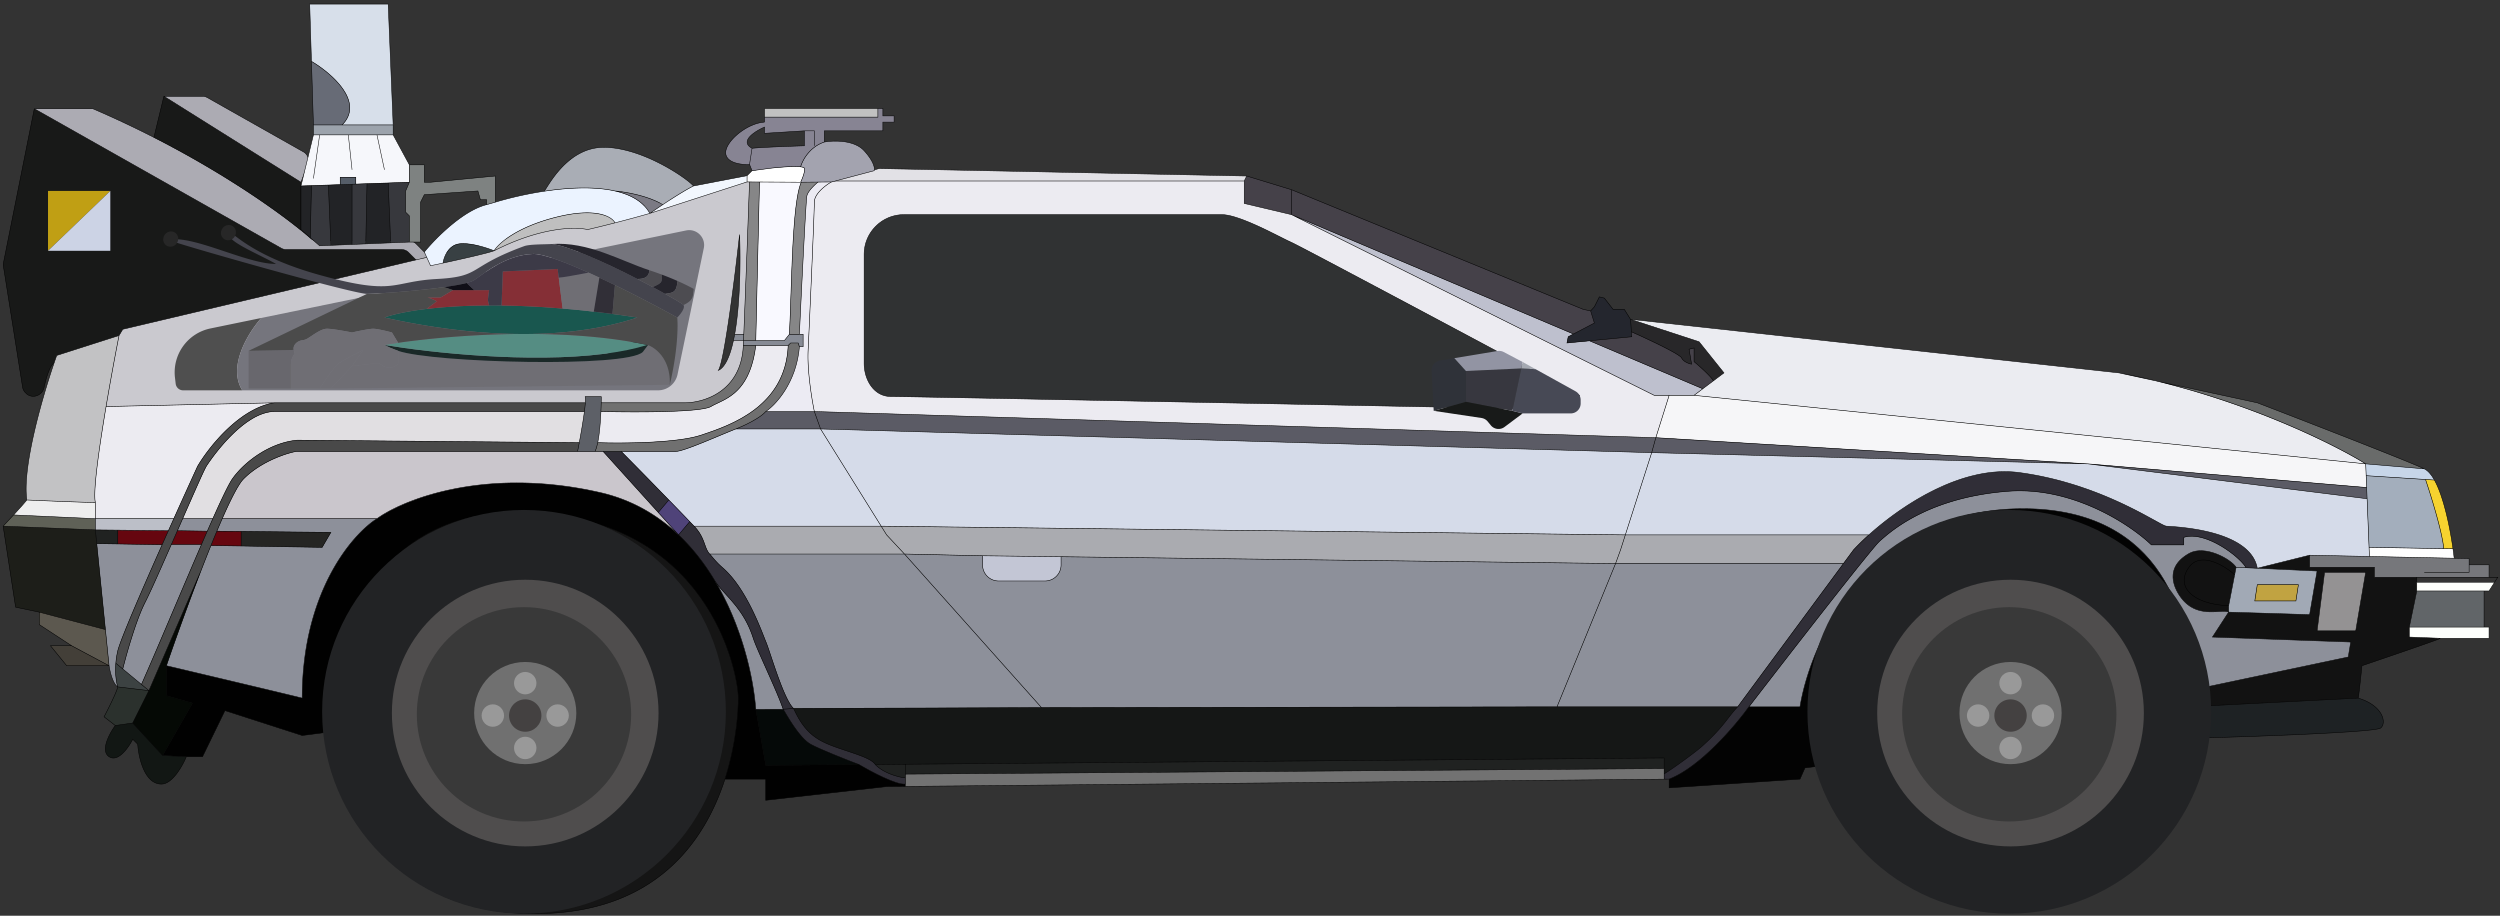 <?xml version="1.0" encoding="UTF-8"?> <svg xmlns="http://www.w3.org/2000/svg" width="617" height="226" fill="none"><rect width="100%" height="100%" fill="#333333" stroke="none"/><path d="M8.466 26.832.864 64.842a2.46 2.46 0 0 0-.018.867l4.727 29.835c.081.513.323.988.69 1.355l.183.183c1.448 1.448 3.972.601 4.412-1.398.616-2.79 1.485-5.52 2.528-6.116 1.084-.619 10.49-5.1 35.366-11.686 14.665-3.883 44.136-9.757 55.048-12.609l-2.97-2.97a2.46 2.46 0 0 0-1.74-.72H70.618a2.46 2.46 0 0 1-1.21-.318L8.466 26.832z" fill="#181918"></path><path d="m103.8 65.273 3.383-.615-4.508-4.507a2.459 2.459 0 0 0-1.739-.72H78.3c-.61 0-1.197-.229-1.656-.63a81.931 81.931 0 0 0-2.367-1.981c-6.682-5.399-19.349-14.262-36.288-22.91a252.319 252.319 0 0 0-15.07-7.078H8.466l60.942 34.433c.37.208.786.318 1.21.318H99.09c.653 0 1.279.26 1.74.72l2.97 2.97z" fill="#ACABB3"></path><path d="m40.449 23.757-2.46 10.153c16.94 8.648 29.606 17.511 36.288 22.91V44.976l-33.828-21.22z" fill="#181918"></path><path d="m40.449 23.757 33.828 21.22 1.707-4.481a2.46 2.46 0 0 0-1.09-3.018L51.16 24.075a2.46 2.46 0 0 0-1.21-.318H40.45z" fill="#ACABB3"></path><path d="M8.466 26.832.864 64.842a2.46 2.46 0 0 0-.018.867l4.727 29.835c.081.513.323.988.69 1.355l.183.183c1.448 1.448 3.972.601 4.412-1.398.616-2.79 1.485-5.52 2.528-6.116 1.084-.619 10.49-5.1 35.366-11.686 14.665-3.883 44.136-9.757 55.048-12.609M8.466 26.832H22.92m-14.454 0 60.942 34.433c.37.208.786.318 1.21.318H99.09c.653 0 1.279.26 1.74.72l2.97 2.97M8.466 26.832H22.92m80.88 38.441 3.383-.615-4.508-4.507a2.459 2.459 0 0 0-1.739-.72H78.3c-.61 0-1.197-.229-1.656-.63a81.931 81.931 0 0 0-2.367-1.981M22.919 26.832a252.319 252.319 0 0 1 15.07 7.078m0 0 2.46-10.153m-2.46 10.153c16.94 8.648 29.606 17.511 36.288 22.91M40.449 23.757l33.828 21.22m-33.828-21.22h9.502c.423 0 .84.11 1.21.318l23.734 13.403a2.46 2.46 0 0 1 1.089 3.018l-1.707 4.48m0 0V56.82" stroke="#000" stroke-width=".123"></path><path d="M27.224 47.129H11.848V61.89L27.224 47.13z" fill="#C09F14"></path><path d="M27.224 61.89V47.13L11.848 61.89h15.376z" fill="#CCD3E5"></path><path d="m407.639 111.711 1.017-3.691-207.677-6.458 1.538 4.305 205.122 5.844z" fill="#5B5B65"></path><path d="m407.639 111.711-205.122-5.844 14.957 23.988 183.66 2.152 6.505-20.296z" fill="#D5DBE9"></path><path d="m398.721 139.081 1.23-3.383 1.183-3.691-183.66-2.152 1.342 2.152 4.411 4.722 19.269.433 19.374.238 136.851 1.681z" fill="#AAABB0"></path><path d="m223.227 136.729-4.411-4.722-1.342-2.152h-46.17c2.791 2.913 2.383 5.242 3.843 6.874h48.08zM399.951 135.698l-1.23 3.383h56.241l2.497-3.383a59.417 59.417 0 0 1 3.782-3.691h-60.107l-1.183 3.691z" fill="#AAABB0"></path><path d="M178.222 140.003c6.151 5.228 9.946 16.408 10.869 18.561.923 2.152 4.305 14.091 6.766 16.278l61.198-.199-33.828-37.914h-48.08c.857.958 1.709 2.113 3.075 3.274zM398.721 139.081l-14.454 35.366h44.592l26.103-35.366h-56.241z" fill="#8D909A"></path><path d="m384.267 174.447 14.454-35.366L261.87 137.4v2.029a3.956 3.956 0 0 1-3.957 3.957h-11.46a3.956 3.956 0 0 1-3.957-3.957v-2.267l-19.269-.433 33.828 37.914 127.212-.196z" fill="#8D909A"></path><path d="M242.496 137.162v2.267a3.956 3.956 0 0 0 3.957 3.957h11.46a3.956 3.956 0 0 0 3.957-3.957V137.4l-19.374-.238z" fill="#C3C6D5"></path><path d="M410.715 189.68v-2.614l-187.286 1.549v3.361-.923l187.286-1.373z" fill="#202221"></path><path d="m307.692 43.439-.615 1.23v5.536l11.686 2.767v-6.15l-11.071-3.383z" fill="#454149"></path><path d="m318.763 52.972 89.491 44.592H418.095l2.153-1.614-27.952-11.838-5.569.536.308-1.538 1.294-.678-69.566-29.46z" fill="#BEC0CE"></path><path d="m393.493 75.73-.923 1.003.923 2.994-5.164 2.705-1.294.678-.308 1.538 5.569-.536 10.423-1.002-.088-1.23-.22-3.075-1.537-2.46h-2.768l-2.153-2.768-1.23-.308-1.23 2.46z" fill="#24262E"></path><path d="m402.631 81.88.088 1.23-10.423 1.002 27.952 11.838 2.614-1.96c-.615-1.139-3.434-3.627-4.767-4.73v-3.382l-1.23.308.615 3.69c-.615-.103-1.968-.554-2.46-1.538s-8.464-4.715-12.389-6.458z" fill="#454149"></path><path d="m425.476 92.029-6.151-7.689-16.914-5.535.22 3.075c3.925 1.743 11.897 5.474 12.389 6.458.492.984 1.845 1.435 2.46 1.538l-.615-3.69 1.23-.308v3.383c1.333 1.102 4.152 3.59 4.767 4.728l2.614-1.96z" fill="#282729"></path><path d="m390.725 76.345-71.962-29.523v6.15l69.566 29.46 5.164-2.705-.923-2.994-1.845-.388z" fill="#454149"></path><path d="M418.095 97.564h-6.15l-3.289 10.456 106.619 6.458 68.815 5.843-.118-2.921-.118-2.922-165.759-16.914z" fill="#F6F6F8"></path><path d="m515.275 114.478-106.619-6.458-1.017 3.691 107.636 2.767zM584.09 120.321l-68.815-5.843 68.926 8.611-.111-2.768z" fill="#5B5B65"></path><path d="M499.283 125.549c-37.642 0-52.383 32.599-55.048 48.898h-12.608c-3.383 4.715-12.056 14.884-19.682 17.836v2.153l32.29-2.153 1.23-2.767 4.921-.615c-4.818-16.3-2.214-50.681 41.824-59.046 30.753-3.076 44.284 27.062 44.899 33.521.206 2.16 1.066 7.514.749 14.146h1.892c-.042-1.12.026-2.235.127-3.075.164-1.245.286-2.585.355-3.998.828-17.091-6.182-44.9-40.949-44.9z" fill="#030303"></path><path d="M542.03 182.135c3.075 0 43.976-1.23 45.514-2.46 1.538-1.23.615-5.536-5.535-7.381l-42.132 2.153c-.101.84-.169 1.955-.127 3.075.084 2.297.626 4.613 2.28 4.613z" fill="#1E2224"></path><path fill-rule="evenodd" clip-rule="evenodd" d="M582.009 172.294c.246-1.476.717-5.946.922-7.996 6.356-2.153 19.129-6.519 19.375-6.766l-7.689-.307v-2.46l1.845-8.919v-3.382h-10.456v-2.461h-15.991v-2.981l-12.916 3.223-2.768-.128-2.46-.114c-1.333-2.05-7.741-5.597-11.639-3.383-7.026 3.998-2.787 10.062-1.278 11.687 3.998 4.305 9.431 1.947 11.072 2.767l-3.998 6.151 34.135 1.23-.615 3.69-39.316 8.304a49.024 49.024 0 0 1-.355 3.998l42.132-2.153zm-10.149-31.368-19.989-.923-.359 1.845-1.486 7.644v1.582l19.989.615 1.845-10.763zm11.994.307h-10.149l-1.845 14.454h9.534l2.46-14.454z" fill="#121212"></path><path d="M444.235 174.447c2.665-16.299 17.406-48.898 55.048-48.898 34.767 0 41.777 27.809 40.949 44.9l39.316-8.304.615-3.69-34.135-1.23 3.998-6.151c-1.641-.82-7.074 1.538-11.072-2.767-1.509-1.625-5.748-7.689 1.278-11.687 3.898-2.214 10.306 1.333 11.639 3.383l2.46.114c-1.435-2.614-9.964-9.217-15.377-7.494v1.845h-7.995c-5.126-4.921-19.375-14.454-35.366-13.224-19.99 1.538-29.216 10.148-31.676 12.301-1.968 1.722-22.347 27.985-32.29 40.902h12.608z" fill="#8D909A"></path><path d="m419.325 84.34 6.151 7.689-2.614 1.96-2.614 1.96-2.153 1.615 165.759 16.914c-7.497-4.662-27.353-14.559-51.804-20.485l-9.087-1.964-120.552-13.224 16.914 5.535z" fill="#EBECF1"></path><path d="M573.705 141.233h10.149l-2.46 14.454h-9.534l1.845-14.454z" fill="#949293"></path><path fill-rule="evenodd" clip-rule="evenodd" d="m551.871 140.003 19.989.923-1.845 10.763-19.989-.615v-1.582l1.486-7.644.359-1.845zm4.613 8.304.615-3.998h10.148l-.615 3.998h-10.148z" fill="#A1A9B5"></path><path d="m557.099 144.309-.615 3.998h10.148l.615-3.998h-10.148z" fill="#C1A341"></path><path d="M613.069 154.765v-8.919h-16.607l-1.845 8.919h18.452z" fill="#616568"></path><path d="M613.069 145.846h1.23l1.37-2.152h-19.207v2.152h16.607zM614.299 154.765H594.617v2.46l7.689.307h11.993v-2.767z" fill="#FDFFFC"></path><path d="M609.379 139.388v-1.537l-3.691-.078-20.912-.44-14.761-.311v2.981h15.991v2.461h28.293v-3.076h-4.92z" fill="#76777B"></path><path d="m584.776 137.333 20.912.44a78.816 78.816 0 0 0-.293-2.335l-2.279-.039-18.43-.316.09 2.25z" fill="#FEFEFE"></path><path d="M598.308 115.708c-4.183-1.968-29.216-11.686-41.209-16.299l-25.049-5.416c24.451 5.926 44.307 15.823 51.804 20.485l14.454 1.23z" fill="#696B6A"></path><path d="m598.308 115.708-14.454-1.23.118 2.922 14.649.936 2.19.14c-.752-1.348-1.587-2.336-2.503-2.768z" fill="#C7D6E9"></path><path d="M202.517 105.867h-20.912c-3.998 1.555-12.793 5.536-14.762 5.536h-13.531c3.148 3.187 7.502 7.619 11.755 11.994a1363.297 1363.297 0 0 1 6.237 6.458h46.17l-14.957-23.988z" fill="#D5DBE9"></path><path d="M492.21 129.855c-44.038 8.365-46.642 42.746-41.824 59.046 7.996 19.374 28.6 37.966 57.201 28.292 24.351-8.236 29.639-26.481 30.271-39.671.317-6.632-.543-11.986-.749-14.146-.615-6.459-14.146-36.597-44.899-33.521zM127.48 126.472c-37.888 0-46.335 36.083-45.822 54.125.922 14.967 12.3 44.9 50.435 44.9 29.761 0 41.899-17.982 46.82-33.214 2.96-9.164 3.307-17.332 3.307-19.989 0-6.158-7.381-45.822-54.74-45.822z" fill="#151515"></path><path d="M45.984 186.748h3.998l5.536-11.379 19.067 6.151 7.073-.923c-.513-18.042 7.934-54.125 45.822-54.125 47.359 0 54.74 39.664 54.74 45.822 0 2.657-.347 10.825-3.307 19.989h10.072v5.228l29.831-3.382 4.613-.045v-.571c-2.214.246-8.508-3.1-11.379-4.803l-23.065.191-2.46-13.839c-.595-8.006-3.456-20.683-10.148-31.811-2.438-4.053-5.384-7.901-8.913-11.244-5.143-4.869-11.525-8.664-19.38-10.456-28.047-6.396-48.385 1.641-55.048 6.459-6.15 3.895-18.451 18.205-18.451 44.284-3.937-.984-23.988-5.741-33.521-7.996v7.381l6.458 1.845-7.38 12.916 5.842.308z" fill="#010101"></path><path d="m186.525 175.062 2.46 13.839 23.065-.191c-3.075-1.167-9.779-3.807-11.993-5.037-2.768-1.538-5.843-7.116-6.766-8.632l-6.766.021z" fill="#050908"></path><path d="M93.036 128.01H54.842c-.432.983-.875 2.014-1.324 3.085l5.998.063 22.142.234-2.153 3.691-19.99-.332-7.454-.123a418.246 418.246 0 0 0-2.487 6.298c-3.249 8.411-6.433 17.32-8.51 23.372 9.533 2.255 29.584 7.012 33.52 7.996 0-26.079 12.302-40.389 18.452-44.284zM26.917 164.298c.205 1.435.923 4.49 2.153 5.228-.304-.913-.699-3.078-.48-5.843.076-.962.226-1.996.48-3.075.613-2.604 5.708-14.404 10.951-26.18l-10.95-.182-5.195-.086 2.141 21.22.9 8.918z" fill="#8D909A"></path><path d="m.777 129.855 3.076 19.989 5.843 1.23 16.321 4.306-2.141-21.22-.341-3.383-22.758-.922z" fill="#1D1E19"></path><path d="M3.353 127.087a364.86 364.86 0 0 1-2.576 2.768l22.758.922v-2.767l-20.182-.923z" fill="#5F6157"></path><path d="M29.378 82.803 14 87.723c-2.973 8.303-8.61 27.063-7.38 35.674 4.612.205 14.453.615 16.914.615-.61-2.588.87-13.156 2.644-23.68a691.512 691.512 0 0 1 3.199-17.53z" fill="#C2C2C4"></path><path d="M23.535 124.012c-2.46 0-12.302-.41-16.915-.615-.44.587-1.852 2.153-3.267 3.69l20.182.923v-3.998z" fill="#EEE"></path><path d="M9.696 151.074v3.076l7.996 5.228 9.225 4.92-.9-8.918-16.321-4.306z" fill="#5C584F"></path><path d="M17.692 159.378h-5.229l3.998 4.92h10.456l-9.226-4.92z" fill="#433F38"></path><path d="M28.59 163.683c-.219 2.765.176 4.93.48 5.843l7.688.923-1.845-1.529-4.613-3.82-1.71-1.417z" fill="#3C4242"></path><path d="M29.07 169.526c-.246 1.23-2.358 5.433-3.383 7.381l2.768 2.153 4.305-.615 3.998-7.996-7.688-.923z" fill="#2B312D"></path><path d="M28.455 179.06c-1.435 1.947-3.752 6.212-1.538 7.688 2.215 1.476 4.818-2.255 5.843-4.306l1.23 1.231c.206 3.28 1.661 9.84 5.844 9.84 2.706 0 5.228-4.51 6.15-6.765l-5.843-.308-7.38-7.995-4.306.615z" fill="#121714"></path><path d="m79.505 135.083 2.153-3.691-22.142-.234v3.593l19.989.332z" fill="#252523"></path><path d="M59.516 134.751v-3.593l-5.998-.063a290.41 290.41 0 0 0-1.457 3.533l7.455.123zM29.07 130.836v3.41l10.951.182c.515-1.156 1.031-2.313 1.545-3.46l-12.496-.132z" fill="#66060F"></path><path d="m23.535 130.777.34 3.383 5.195.086v-3.41l-5.535-.059z" fill="#202221"></path><path d="M23.535 128.01v2.767l5.535.059 12.496.132c.445-.995.888-1.983 1.327-2.958H23.535z" fill="#BCBFC8"></path><path d="M23.535 124.012v3.998h19.358c2.178-4.844 4.24-9.382 5.859-12.917 2.768-4.715 10.456-14.454 19.067-15.684l-41.64.923c-1.775 10.524-3.253 21.092-2.644 23.68z" fill="#ECEBF1"></path><path d="M93.036 128.01c6.663-4.818 27.001-12.855 55.048-6.459 7.855 1.792 14.237 5.587 19.38 10.456l-5.003-5.535-13.618-15.069H73.354c-.922 0-8.303 1.845-13.223 6.766-1.245 1.244-3.136 4.937-5.29 9.841h38.195z" fill="#CAC6CC"></path><path d="m186.525 175.062 6.766-.021c-1.64-4.811-6.42-14.508-7.381-17.509-2.46-7.688-7.175-10.545-9.533-14.281 6.692 11.128 9.553 23.805 10.148 31.811z" fill="#8D909A"></path><path d="M148.392 97.872h-3.998c.105.21.118.76.066 1.537-.04.601-.119 1.336-.225 2.153-.3 2.312-.816 5.277-1.269 7.688-.149.792-.292 1.524-.417 2.153h4.305c.259-.519.478-1.265.661-2.153.442-2.144.679-5.112.791-7.688.033-.763.055-1.491.069-2.153.012-.568.017-1.087.017-1.537z" fill="#5D6067"></path><path d="M181.01 84.033h2.492l.064-1.538h-2.251a43.603 43.603 0 0 1-.305 1.538zM183.45 85.263H194.521l.615-.615h1.845l.308.922h.922v-3.075h-3.382l-1.23 1.538h-10.097l-.052 1.23z" fill="#878B95"></path><path d="m202.517 105.867-1.538-4.305h-11.994c-1.476 1.722-5.535 3.588-7.38 4.305h20.912z" fill="#5B5B65"></path><path d="M153.312 111.403h-4.469l13.618 15.069 2.606-3.075a2207.167 2207.167 0 0 0-11.755-11.994zM189.091 158.564c-.923-2.153-4.718-13.333-10.869-18.561-1.366-1.161-2.218-2.316-3.075-3.274-1.46-1.632-1.052-3.961-3.843-6.874l-1.078-1.123-2.762 3.275c3.529 3.343 6.475 7.191 8.913 11.244 2.358 3.736 7.073 6.593 9.533 14.281.961 3.001 5.741 12.698 7.381 17.509l2.566-.199c-2.461-2.187-5.843-14.126-6.766-16.278z" fill="#302E37"></path><path d="m162.461 126.472 5.003 5.535 2.762-3.275c-1.64-1.706-3.391-3.516-5.159-5.335l-2.606 3.075z" fill="#4F4379"></path><path d="M410.715 192.295v-2.615l-187.286 1.373V194.084l187.286-1.789z" fill="#727272"></path><path d="m51.16 131.095-7.376-.127c-.505 1.153-1.013 2.313-1.517 3.46h7.44c.498-1.147.983-2.261 1.453-3.333z" fill="#66060F"></path><path d="M223.429 193.513v-1.537c-.923-.056-5.074-.876-7.381-3.266-.769-1.151-2.768-1.962-6.458-3.192-6.735-2.245-10.35-3.275-13.733-10.676l-2.566.199c.923 1.516 3.998 7.094 6.766 8.632 2.214 1.23 8.918 3.87 11.993 5.037 2.871 1.703 9.165 5.049 11.379 4.803z" fill="#302E37"></path><path d="M223.429 191.976v-3.361l-7.381.095c2.307 2.39 6.458 3.21 7.381 3.266z" fill="#202221"></path><path d="M428.859 174.447h-44.592l-127.212.196-61.198.199c3.383 7.401 6.998 8.431 13.733 10.676 3.69 1.23 5.689 2.041 6.458 3.192l7.381-.095 187.286-1.549V190.988c2.665-1.619 7.9-5.522 9.226-6.7 5.535-4.921 6.355-7.176 8.918-9.841z" fill="#151716"></path><path d="M534.649 129.855c-1.535-.083-15.684-10.456-36.288-13.224-13.987-1.879-28.816 7.919-37.12 15.376a59.417 59.417 0 0 0-3.782 3.691l-2.497 3.383-26.103 35.366c-2.563 2.665-3.383 4.92-8.918 9.841-1.326 1.178-6.561 5.081-9.226 6.7v1.307l1.23-.012c7.626-2.952 16.299-13.121 19.682-17.836 9.943-12.917 30.322-39.18 32.29-40.902 2.46-2.153 11.686-10.763 31.676-12.301 15.991-1.23 30.24 8.303 35.366 13.224h7.995v-1.845c5.413-1.723 13.942 4.88 15.377 7.494l2.768.128c-1.231-6.766-11.071-9.775-22.45-10.39z" fill="#302E37"></path><path d="m557.099 140.245 12.916-3.223 14.761.311-.09-2.25-.485-11.994-68.926-8.611-107.636-2.767-6.505 20.296h60.107c8.304-7.457 23.133-17.255 37.12-15.376 20.604 2.768 34.753 13.141 36.288 13.224 11.379.615 21.219 3.624 22.45 10.39z" fill="#D5DBE9"></path><path d="m40.141 186.44 7.38-12.916-6.457-1.845v-7.381c2.077-6.052 5.261-14.961 8.51-23.372l-12.816 29.523-3.998 7.996 7.381 7.995z" fill="#050905"></path><path d="m30.3 165.1 4.613 3.82c4.147-9.361 10.012-23.455 14.795-34.492h-7.441c-2.71 6.17-5.287 11.969-6.431 14.186-2.215 4.29-4.613 12.778-5.536 16.486zM52.525 128.01h-7.444l-.176.4-1.12 2.558 7.375.127c.471-1.073.927-2.105 1.365-3.085z" fill="#8D909A"></path><path d="m73.354 108.635 69.612.615c.453-2.411.969-5.376 1.269-7.688H67.819c-7.688 0-15.758 11.686-16.914 13.531-.513.818-2.987 6.441-5.825 12.917h7.445l.17-.379c2.12-4.735 3.8-8.232 4.668-9.462 2.952-4.183 9.226-8.919 15.991-9.534z" fill="#E1DFE2"></path><path fill-rule="evenodd" clip-rule="evenodd" d="M186.525 85.263c-1.298 10.39-6.107 12.662-9.423 14.23-.61.288-1.17.552-1.648.839-2.46 1.476-19.124 1.435-27.148 1.23-.112 2.576-.349 5.544-.791 7.688 6.033.205 19.574.123 25.479-1.845 7.381-2.46 20.912-7.073 21.527-22.142h-7.996z" fill="#ECEBF1"></path><path d="m193.599 84.033 1.23-1.538c.615-11.994.615-33.213 3.075-37.826h-10.456l-.923 39.364h7.074z" fill="#F9F9FF"></path><path fill-rule="evenodd" clip-rule="evenodd" d="M67.819 99.41c-8.611 1.229-16.3 10.968-19.067 15.683a2095.708 2095.708 0 0 0-8.731 19.335c-5.243 11.776-10.338 23.576-10.95 26.18a20.464 20.464 0 0 0-.481 3.075l1.71 1.417c.923-3.708 3.321-12.196 5.536-16.486 1.144-2.217 3.72-8.016 6.43-14.186.505-1.147 1.014-2.307 1.518-3.46l1.121-2.558.175-.4c2.838-6.476 5.312-12.099 5.825-12.917 1.156-1.845 9.226-13.531 16.914-13.531h76.416c.106-.817.185-1.552.225-2.153H67.819z" fill="#494949"></path><path d="M60.13 118.169c4.921-4.921 12.302-6.766 13.224-6.766h69.195c.125-.629.268-1.361.417-2.153l-69.612-.615c-6.765.615-13.039 5.351-15.991 9.534-.869 1.23-2.548 4.727-4.669 9.462l-.169.379c-.438.98-.894 2.012-1.365 3.085-.47 1.072-.955 2.186-1.452 3.333-4.783 11.037-10.648 25.131-14.795 34.492l1.845 1.529 12.816-29.523c.83-2.151 1.666-4.269 2.487-6.298a290.41 290.41 0 0 1 1.457-3.533c.45-1.071.892-2.102 1.324-3.085 2.153-4.904 4.044-8.597 5.289-9.841z" fill="#494949"></path><path d="M181.605 105.867c1.845-.717 5.904-2.583 7.38-4.305 2.461-1.64 7.566-7.135 8.304-15.992l-.308-.922h-1.845l-.615.615c-.615 15.069-14.146 19.682-21.527 22.142-5.905 1.968-19.446 2.05-25.479 1.845-.183.888-.402 1.634-.661 2.153h19.989c1.969 0 10.764-3.981 14.762-5.536z" fill="#707070"></path><path d="M168.689 99.41h-20.314c-.014.661-.036 1.389-.069 2.152 8.024.205 24.688.246 27.148-1.23.478-.287 1.038-.551 1.648-.84 3.316-1.567 8.125-3.84 9.423-14.229h-3.075c-.492 11.563-10.046 14.249-14.761 14.146z" fill="#707070"></path><path d="M187.448 44.669h-2.46c-.285 8.054-.937 26.021-1.422 37.826l-.064 1.538h3.023l.923-39.364zM194.829 82.495h2.46c.512-10.866 1.599-32.906 1.845-34.136.246-1.23 2.153-2.972 3.075-3.69h-4.305c-2.46 4.613-2.46 25.832-3.075 37.826zM190.831 38.518c-2.952.984-5.126 4.51-5.843 6.151h2.46c.923-.82 2.891-2.583 3.383-3.075.615-.615 2.46-3.076 0-3.076z" fill="#868687"></path><path d="M200.979 101.562c-.615-2.973-1.783-10.148-1.537-15.069.307-6.15 1.537-33.828 1.537-36.596 0-2.214 3.075-4.408 4.613-5.228h-3.383c-.922.718-2.829 2.46-3.075 3.69s-1.333 23.27-1.845 34.136h.922v3.075h-.922c-.738 8.857-5.843 14.352-8.304 15.992h11.994z" fill="#ECEBF3"></path><path d="m307.077 44.669.615-1.23-90.721-1.845-11.379 3.075h101.485z" fill="#E2E1E6"></path><path d="m30.3 81.265-.922 1.538a691.512 691.512 0 0 0-3.2 17.529l41.64-.923h76.642c.052-.776.039-1.327-.066-1.537h3.998c0 .45-.005.97-.017 1.537h20.314c4.715.103 14.269-2.583 14.761-14.146l.052-1.23h-2.492c-.819 3.764-2.011 6.571-3.711 7.38 1.477-2.214 4.101-23.27 5.228-33.52.258 6.368.168 16.976-1.212 24.602h2.251c.485-11.805 1.137-29.772 1.422-37.826L30.3 81.265z" fill="#CAC9CF"></path><path fill-rule="evenodd" clip-rule="evenodd" d="m584.201 123.089-.111-2.768-.118-2.921 14.649.936c1.362 4.038 4.168 13.105 4.495 17.063l-18.43-.316-.485-11.994z" fill="#A3AEBC"></path><path d="M605.395 135.438c-.738-5.272-2.273-12.819-4.584-16.962l-2.19-.14c1.362 4.038 4.168 13.105 4.495 17.063l2.279.039z" fill="#F6D32F"></path><path fill-rule="evenodd" clip-rule="evenodd" d="M307.077 44.669H205.592c-1.538.82-4.613 3.014-4.613 5.228 0 2.768-1.23 30.446-1.537 36.596-.246 4.92.922 12.096 1.537 15.069l207.677 6.458 3.289-10.456h-3.691l-89.491-44.592-11.686-2.767v-5.536zm82.727 52.895c-22.747-12.164-68.802-36.739-71.041-37.72-.62-.271-1.59-.76-2.773-1.356-4.159-2.094-10.953-5.516-14.452-5.516h-78.459c-5.417 0-9.808 4.391-9.808 9.808v26.895c0 4.105 2.452 8.173 6.538 8.173 3.27 0 113.709 2.179 168.52 3.269l1.475-3.553z" fill="#ECEBF1"></path><path d="M318.763 59.844c2.239.981 48.294 25.556 71.041 37.72l-1.475 3.553c-54.811-1.09-165.25-3.269-168.52-3.269-4.086 0-6.538-4.068-6.538-8.173V62.78c0-5.417 4.391-9.808 9.808-9.808h78.459c3.499 0 10.293 3.422 14.452 5.516 1.183.596 2.153 1.085 2.773 1.356z" fill="#273137" fill-opacity=".17"></path><path d="M29.378 82.803 14 87.723c-2.973 8.303-8.61 27.063-7.38 35.674m22.757-40.594.922-1.538L184.988 44.67M29.378 82.803a691.512 691.512 0 0 0-3.2 17.529m158.81-55.663c.717-1.64 2.891-5.166 5.843-6.15 2.46 0 .615 2.46 0 3.075-.492.492-2.46 2.255-3.383 3.075m-2.46 0h2.46m-2.46 0c-.285 8.054-.937 26.021-1.422 37.826M307.077 44.67l.615-1.23m-.615 1.23H205.592m101.485 0v5.536l11.686 2.767m-11.071-9.533-90.721-1.845-11.379 3.075m102.1-1.23 11.071 3.383m-113.171-2.153c-1.538.82-4.613 3.014-4.613 5.228 0 2.768-1.23 30.446-1.537 36.596-.246 4.92.922 12.096 1.537 15.069m4.613-56.893h-3.383m116.554 8.303 89.491 44.592h3.691m-93.182-44.592v-6.15m0 6.15 69.566 29.46m29.766 15.132h-6.15m6.15 0 165.759 16.914M418.095 97.564l2.153-1.614m-17.837-17.145 16.914 5.535 6.151 7.689-2.614 1.96m-20.451-15.184 120.552 13.224M402.411 78.805l-1.537-2.46h-2.768l-2.153-2.768-1.23-.308-1.23 2.46-.923 1.004m9.841 2.072.22 3.075m-83.868-35.058 71.962 29.523 1.845.388m19.375 20.831-3.289 10.456m-9.935 31.061 1.23-3.383 1.183-3.691m-2.413 7.074-14.454 35.366m14.454-35.366h56.241m-56.241 0L261.87 137.4m122.397 37.047h44.592m-44.592 0-127.212.196m282.822-.196 42.132-2.153m-42.132 2.153c.164-1.245.286-2.585.355-3.998m-.355 3.998c-.101.84-.169 1.955-.127 3.075m42.259-5.228c6.15 1.845 7.073 6.151 5.535 7.381-1.538 1.23-42.439 2.46-45.514 2.46-1.654 0-2.196-2.316-2.28-4.613m42.259-5.228c.246-1.476.717-5.946.922-7.996 6.356-2.153 19.129-6.519 19.375-6.766m0 0h11.993v-2.767h-1.23m-10.763 2.767-7.689-.307v-2.46m-54.385 15.684c.828-17.091-6.182-44.9-40.949-44.9-37.642 0-52.383 32.599-55.048 48.898h-12.608m108.605-3.998 39.316-8.304.615-3.69-34.135-1.23 3.998-6.151m0 0c-1.641-.82-7.074 1.538-11.072-2.767-1.509-1.625-5.748-7.689 1.278-11.687 3.898-2.214 10.306 1.333 11.639 3.383m-1.845 11.071 19.989.615 1.845-10.763-19.989-.923m-1.845 11.071v-1.582m1.845-9.489 2.46.114m-2.46-.114-.359 1.845m5.587-1.603 12.916-3.223m-12.916 3.223c-1.231-6.766-11.071-9.775-22.45-10.39-1.535-.083-15.684-10.456-36.288-13.224-13.987-1.879-28.816 7.919-37.12 15.376m95.858 8.238-2.768-.128m55.048-.729v-1.537l-3.691-.078m3.691 1.615h4.92v3.076m-4.92-3.076v1.845h-11.071m15.991 1.231h2.153l-.783 1.23m-1.37-1.23h-15.991m14.761 3.382h1.23l1.37-2.152m-2.6 2.152v8.919m0-8.919h-16.607m16.607 8.919h-18.452m0 0 1.845-8.919m0 0v-2.152m0-1.23v1.23m0-1.23h1.846m-1.846 0h-10.456m10.456 1.23h19.207m-45.654-6.672v2.981h15.991v2.461m-15.991-5.442 14.761.311m1.23 5.131h12.302m7.38-4.691-20.912-.44m20.912.44a78.816 78.816 0 0 0-.293-2.335m-7.087-19.73c-4.183-1.968-29.216-11.686-41.209-16.299l-25.049-5.416m66.258 21.715-14.454-1.23m14.454 1.23c.916.432 1.751 1.42 2.503 2.768m-77.848-26.447 9.087 1.964m-9.087-1.964c3.087.585 6.121 1.246 9.087 1.964m51.804 20.485.118 2.922m-.118-2.922c-7.497-4.662-27.353-14.559-51.804-20.485m52.726 43.34-.09-2.25m-176.03-27.063 106.619 6.458m-106.619-6.458-1.017 3.691m1.017-3.691-207.677-6.458m314.296 12.916 68.815 5.843m-68.815-5.843-107.636-2.767m107.636 2.767 68.926 8.611m-.111-2.768.111 2.768m-.111-2.768-.118-2.921m-176.333-5.689-205.122-5.844m205.122 5.844-6.505 20.296m183.067-8.918.485 11.994m-382.169-29.216-1.538-4.305m1.538 4.305h-20.912m20.912 0 14.957 23.988m-16.495-28.293h-6.918m6.918 0h-6.918m-12.456 4.305c1.845-.717 5.904-2.583 7.38-4.305m-7.38 4.305c-3.998 1.555-12.793 5.536-14.762 5.536m22.142-9.841c2.461-1.64 7.566-7.135 8.304-15.992m-8.304 15.992h5.076m-5.076 0h5.076M6.621 123.397c4.612.205 14.453.615 16.914.615m-16.915-.615c-.44.587-1.852 2.153-3.267 3.69m-2.576 2.768 3.076 19.989 5.843 1.23M.777 129.855a364.86 364.86 0 0 0 2.576-2.768m-2.576 2.768 22.758.922m-13.84 20.297v3.076l7.997 5.228m-7.996-8.304 16.321 4.306m-8.325 3.998h-5.229l3.998 4.92h10.456m-9.226-4.92 9.226 4.92m0 0c.205 1.435.923 4.49 2.153 5.228m-2.153-5.228-.9-8.918m3.053 14.146c-.246 1.23-2.358 5.433-3.383 7.381l2.768 2.153m.615-9.534c-.304-.913-.699-3.078-.48-5.843m.48 5.843 7.688.923m-8.303 8.611c-1.435 1.947-3.752 6.212-1.538 7.688 2.215 1.476 4.818-2.255 5.843-4.306l1.23 1.231c.206 3.28 1.661 9.84 5.844 9.84 2.706 0 5.228-4.51 6.15-6.765m-17.529-7.688 4.305-.615m13.224 8.303h3.998l5.536-11.379 19.067 6.151 7.073-.923m-35.674 6.151-5.843-.308m41.517-5.843c-.513-18.042 7.934-54.125 45.822-54.125 47.359 0 54.74 39.664 54.74 45.822 0 2.657-.347 10.825-3.307 19.989m-97.255-11.686c.922 14.967 12.3 44.9 50.435 44.9 29.761 0 41.899-17.982 46.82-33.214m0 0h10.072v5.228l29.831-3.382 4.613-.045m188.516-1.801v2.153l32.29-2.153 1.23-2.767 4.921-.615m-38.441 3.382c7.626-2.952 16.299-13.121 19.682-17.836m-19.682 17.836-1.23.012m39.671-3.394c-4.818-16.3-2.214-50.681 41.824-59.046 30.753-3.076 44.284 27.062 44.899 33.521.206 2.16 1.066 7.514.749 14.146m-87.472 11.379c7.996 19.374 28.6 37.966 57.201 28.292 24.351-8.236 29.639-26.481 30.271-39.671m0 0h1.892m44.222-60.122 14.649.936m2.19.14c2.311 4.143 3.846 11.69 4.584 16.962m-4.584-16.962-2.19-.14m-13.935 16.747 18.43.316m2.279.039-2.279-.039M23.535 124.012v3.998m0-3.998c-.61-2.588.87-13.156 2.644-23.68m-2.644 27.678-20.182-.923m20.182.923v2.767m0-2.767h19.358m-19.358 2.767.34 3.383m-.34-3.383 5.535.059m63.966-2.826c6.663-4.818 27.001-12.855 55.048-6.459 7.855 1.792 14.237 5.587 19.38 10.456m-74.428-3.997c-6.15 3.895-18.451 18.205-18.451 44.284-3.937-.984-23.988-5.741-33.521-7.996m51.972-36.288H54.842m131.683 47.052 2.46 13.839 23.065-.191m-25.525-13.648 6.766-.021m-6.766.021c-.595-8.006-3.456-20.683-10.148-31.811M26.017 155.38l-2.141-21.22m0 0 5.194.086m0-3.41v3.41m0-3.41 12.496.132m-12.496 3.278 10.951.182m19.495-3.27 22.142.234-2.153 3.691-19.99-.332m0-3.593v3.593m0-3.593-5.997-.063m5.998 3.656-7.455-.123m-10.997 29.67v7.381l6.458 1.845-7.38 12.916m.922-22.142c2.077-6.052 5.261-14.961 8.51-23.372m23.78-29.523c-.922 0-8.303 1.845-13.223 6.766-1.245 1.244-3.136 4.937-5.29 9.841m18.513-16.607h69.195m-69.195 0h69.195m24.294 0h-13.531m13.531 0h-13.531m-10.763 0h4.305m-4.305 0h4.305m-4.305 0c.125-.629.268-1.361.417-2.153m1.428-11.378h3.998m-3.998 0c.105.21.118.76.066 1.537m-.066-1.537h3.998m0 0c0 .45-.005.97-.017 1.537m-1.521 11.994h1.989m-1.989 0c.259-.519.478-1.265.661-2.153m-.661 2.153h1.989M67.819 99.409c-8.611 1.23-16.3 10.969-19.067 15.684a2095.708 2095.708 0 0 0-5.859 12.917m24.926-28.6h76.641m-76.641 0-41.64.922m41.64-.923h76.641m0 0c-.04.601-.119 1.336-.225 2.153m4.14-2.153h20.314c4.715.103 14.269-2.583 14.761-14.146m-35.075 14.146c-.014.662-.036 1.39-.069 2.153m35.144-16.299.052-1.23m-.052 1.23h3.075m.923-40.594-.923 39.364m.923-39.364h10.456m230.955 129.778 26.103-35.366m-26.103 35.366c-2.563 2.665-3.383 4.92-8.918 9.841-1.326 1.178-6.561 5.081-9.226 6.7m143.616-50.871c-1.435-2.614-9.964-9.217-15.377-7.494m0 0v1.845m0-1.845v1.845m0 0h-7.995c-5.126-4.921-19.375-14.454-35.366-13.224-19.99 1.538-29.216 10.148-31.676 12.301-1.968 1.722-22.347 27.985-32.29 40.902m-20.912 17.848-187.286 1.789m187.286-1.789v-1.307m0-1.308-187.286 1.373m187.286-1.373v-2.614l-187.286 1.549m187.286 1.065v1.308m-187.286.065v2.46m0-2.46v.923m0-.923v-2.438m0 0v3.361m0-3.361-7.381.095m7.381 5.374v-.571m-11.379-4.803c2.871 1.703 9.165 5.049 11.379 4.803m-11.379-4.803c-3.075-1.167-9.779-3.807-11.993-5.037-2.768-1.538-5.843-7.116-6.766-8.632m30.138 18.472v-1.537m0 0c-.923-.056-5.074-.876-7.381-3.266m0 0c-.769-1.151-2.768-1.962-6.458-3.192-6.735-2.245-10.35-3.275-13.733-10.676m-47.014-63.439h4.469m-4.469 0 13.618 15.069m-13.618-15.069h4.469m14.152 20.604c3.529 3.343 6.475 7.191 8.913 11.244m-8.913-11.244-5.003-5.535m5.003 5.535 2.762-3.275m-16.914-17.329c3.148 3.187 7.502 7.619 11.755 11.994m30.79 51.445c-2.461-2.187-5.843-14.126-6.766-16.278-.923-2.153-4.718-13.333-10.869-18.561-1.366-1.161-2.218-2.316-3.075-3.274m20.71 38.113-2.566.199m2.566-.199 61.198-.199m-63.764.398c-1.64-4.811-6.42-14.508-7.381-17.509-2.46-7.688-7.175-10.545-9.533-14.281m46.85-6.522-4.411-4.722-1.342-2.152m5.753 6.874 33.828 37.914m-33.828-37.914h-48.08m48.08 0 19.269.433m-71.192-7.307h46.17m-46.17 0c2.791 2.913 2.383 5.242 3.843 6.874m-3.843-6.874-1.078-1.123m47.248 1.123 183.66 2.152m0 0h60.107m0 0a59.417 59.417 0 0 0-3.782 3.691l-2.497 3.383m-212.466-1.919v2.267a3.956 3.956 0 0 0 3.957 3.957h11.46a3.956 3.956 0 0 0 3.957-3.957V137.4m-19.374-.238 19.374.238m-67.349-52.137.615-.615h1.845l.308.922m-2.768-.307c-.615 15.069-14.146 19.682-21.527 22.142-5.905 1.968-19.446 2.05-25.479 1.845m47.006-23.987h-7.996m10.764.307h.922v-3.075h-.922m-2.46 0-1.23 1.538h-7.074m8.304-1.538h2.46m-2.46 0c.615-11.994.615-33.213 3.075-37.826m-14.402 39.364h-2.492m2.492 0 .064-1.538m-.064 1.538h3.023m-5.515 0c-.819 3.764-2.011 6.571-3.711 7.38 1.477-2.214 4.101-23.27 5.228-33.52.258 6.368.168 16.976-1.212 24.602m-.305 1.538c.108-.497.21-1.01.305-1.538m0 0h2.251m-36.051 26.755c.442-2.144.679-5.112.791-7.688m14.155 24.91 2.606-3.075m0 0c1.768 1.819 3.519 3.629 5.159 5.335M420.248 95.95l2.614-1.96m-2.614 1.96-27.952-11.838m.274-7.379.923 2.994-5.164 2.705m14.302-.552.088 1.23-10.423 1.002m10.335-2.232c3.925 1.743 11.897 5.474 12.389 6.458.492.984 1.845 1.435 2.46 1.538l-.615-3.69 1.23-.308v3.383c1.333 1.102 4.152 3.59 4.767 4.728M197.289 82.495c.512-10.866 1.599-32.906 1.845-34.136.246-1.23 2.153-2.972 3.075-3.69m0 0h-4.305m190.425 37.763-1.294.678-.308 1.538 5.569-.536M40.141 186.44l-7.38-7.995m0 0 3.997-7.996m0 0-1.845-1.529m1.845 1.529 12.816-29.523M28.59 163.683c.076-.962.226-1.996.48-3.075.613-2.604 5.708-14.404 10.951-26.18M28.59 163.683l1.71 1.417m24.542-37.09c-.432.983-.875 2.014-1.324 3.085m0 0a290.41 290.41 0 0 0-1.457 3.533m0 0a418.246 418.246 0 0 0-2.487 6.298m-9.553-6.498c.515-1.156 1.031-2.313 1.545-3.46m0 0c.445-.995.888-1.983 1.327-2.958m100.073-18.76-69.612-.615c-6.765.615-13.039 5.351-15.991 9.534-.869 1.23-2.548 4.727-4.669 9.462m90.272-18.381c.453-2.411.969-5.376 1.269-7.688M34.913 168.92 30.3 165.1m4.613 3.82c4.147-9.361 10.012-23.455 14.795-34.492M30.3 165.1c.923-3.708 3.321-12.196 5.536-16.486 1.144-2.217 3.72-8.016 6.43-14.186m8.639-19.335c1.156-1.845 9.226-13.531 16.914-13.531m-16.914 13.531c-.513.818-2.987 6.441-5.825 12.917m5.825-12.917c-.523.835-3.09 6.674-6 13.317m22.914-26.848h76.416m-76.416 0h76.416m4.071 0c8.024.205 24.688.246 27.148-1.23.478-.287 1.038-.551 1.648-.84 3.316-1.567 8.125-3.84 9.423-14.229M45.08 128.01h7.445m-7.444 0-.176.4m7.62-.4c-.438.98-.894 2.012-1.365 3.085m1.365-3.085.17-.379m-8.91 3.337 7.375.127m-7.376-.127c-.505 1.153-1.013 2.313-1.517 3.46m1.517-3.46 1.121-2.558m6.255 2.685c-.47 1.072-.955 2.186-1.452 3.333m1.452-3.333a512.749 512.749 0 0 1 1.534-3.464m-10.427 6.797h7.44m501.805 7.42c-2.589-2.357-8.47-5.781-11.28-1.845-3.512 4.921 1.183 9.137 9.794 9.489m1.486-7.644-1.486 7.644m48.595-31.156c1.362 4.038 4.168 13.105 4.495 17.063m-29.411 5.834h10.149l-2.46 14.454h-9.534l1.845-14.454zm-16.606 3.076-.615 3.998h10.148l.615-3.998h-10.148zM301.538 52.972c3.499 0 10.293 3.422 14.452 5.516 1.183.596 2.153 1.085 2.773 1.356 2.239.981 48.294 25.556 71.041 37.72l-1.475 3.553c-54.811-1.09-165.25-3.269-168.52-3.269-4.086 0-6.538-4.068-6.538-8.173V62.78c0-5.417 4.391-9.808 9.808-9.808h78.459z" stroke="#000" stroke-width=".123"></path><path d="M95.804 1H76.43l.438 14.146c4.877 2.87 13.216 10.026 7.558 15.684h12.609L95.805 1z" fill="#D7DFEA"></path><path d="m76.868 15.146.485 15.684h7.073c5.658-5.658-2.681-12.813-7.558-15.684z" fill="#676B76"></path><path d="M101.032 44.977V40.67l-3.997-7.38H77.353l-3.076 12.608 2.59-.089 4.176-.144 2.921-.1v-1.82h3.845v1.687l2.767-.096 5.228-.18 5.228-.18z" fill="#F6F7FB"></path><path d="M97.035 33.29v-2.46H77.353v2.46h19.682z" fill="#9CA3AC"></path><path d="m81.043 45.666.615 14.88 5.228-.218V45.465l-2.921.1-2.922.101z" fill="#222326"></path><path d="m76.584 58.662 2.306 1.999 2.768-.116-.615-14.879-4.175.144-.284 12.852z" fill="#37383D"></path><path d="M74.277 45.9v10.763l2.307 1.999.284-12.852-2.59.09zM90.576 45.337l-.307 14.85 6.15-.257-.615-14.773-5.228.18z" fill="#222326"></path><path d="M86.886 45.465v14.863l3.383-.141.307-14.85-2.767.096-.923.032zM100.11 47.13l.922-2.153-5.228.18.615 14.773 4.613-.192V53.28l-.922-.922V47.13z" fill="#37383D"></path><path d="m83.965 45.565 2.921-.1.923-.032v-1.686h-3.844v1.818z" fill="#555D68"></path><path d="m101.032 44.977-.922 2.153v5.227l.922.923v6.458h2.768v-9.84l.923-1.846 13.224-.922.615 2.152h1.537v1.23l2.153-.615V43.44l-15.992 1.538h-1.537V40.67h-3.691v4.306z" fill="#7E8281"></path><path d="m122.252 49.897-2.153.615c-5.904 1.476-12.711 8.406-15.376 11.686l1.537 3.383c.867-.181 1.923-.405 3.076-.654.205-1.43 1.291-4.382 3.998-4.74 2.706-.36 6.868.986 8.61 1.704 1.026-1.743 5.536-5.843 15.377-8.303 9.841-2.46 13.736-.083 14.454 1.413a347.066 347.066 0 0 0 8.611-2.336c-1.619-2.943-4.745-4.657-8.611-5.53-5.135-1.159-11.577-.833-17.529.073-4.552.693-8.818 1.724-11.994 2.69z" fill="#EBF3FF"></path><path d="M149.007 36.366c-9.533 0-14.235 10.764-14.761 10.842 5.952-.906 12.394-1.232 17.529-.073 2.427.203 8.182 1.163 11.79 3.377 2.533-1.677 5.615-3.628 7.584-4.613-1.537-1.845-12.608-9.533-22.142-9.533z" fill="#A9ADB5"></path><path d="M171.149 45.9c-1.969.984-5.051 2.935-7.584 4.612a169.858 169.858 0 0 0-3.179 2.153l23.987-7.767v-1.537l-13.224 2.538z" fill="#F2F7FE"></path><path d="m185.603 42.13-1.23 1.23v1.538l13.224.079c.41-.846 1.168-2.723.922-3.461-.057-.174-.399-.283-.922-.344-1.706-.2-5.341.108-7.381.344l-4.613.615z" fill="#fff"></path><path d="M213.281 37.21c-2.46-2.706-7.586-2.563-9.841-2.153-3.69 1.23-5.433 4.59-5.843 6.115.523.061.865.17.922.344.246.738-.512 2.614-.922 3.46l7.688-.072 10.456-2.773c.205-.513 0-2.215-2.46-4.92z" fill="#A3A3AF"></path><path d="m184.988 40.593.615 1.538 4.613-.615c2.04-.236 5.675-.543 7.381-.344.41-1.525 2.153-4.884 5.843-6.115V32.29h14.454v-2.153h2.768v-1.538h-2.768v-1.845h-1.23v2.153h-27.986v1.23c-4.613.307-10.148 5.228-9.533 7.996.492 2.214 4.1 2.562 5.843 2.46l.615-3.998c-3.198-1.722.718-4.203 3.075-5.228v1.538l9.841-.615v3.69c-3.28.103-10.456.369-12.916.615l-.615 3.998z" fill="#878493"></path><path d="M188.678 26.754v2.153h27.986v-2.153h-27.986z" fill="#C1C1C1"></path><path d="M121.944 61.89c11.564-5.904 20.195-5.945 23.065-5.227 1.239-.282 3.678-.866 6.766-1.662-.718-1.496-4.613-3.874-14.454-1.413-9.841 2.46-14.351 6.56-15.377 8.303z" fill="#BFBFBF"></path><path d="M109.336 64.927c4.709-1.017 11.027-2.443 12.608-3.036-1.742-.718-5.904-2.063-8.61-1.704-2.707.358-3.793 3.31-3.998 4.74z" fill="#384043"></path><path d="M151.775 47.135c3.866.873 6.992 2.587 8.611 5.53.785-.546 1.913-1.315 3.179-2.153-3.608-2.214-9.363-3.174-11.79-3.377z" fill="#7B7A84"></path><path d="M74.277 45.9v10.763l2.307 1.999m-2.307-12.763 3.076-12.608m-3.076 12.608 2.59-.089m24.165-.833-.922 2.153v5.227l.922.923v6.458m0-14.761V40.67m0 4.306-5.228.18m5.228 14.581h2.768v-9.84l.923-1.846 13.224-.922.615 2.152h1.537v1.23m-19.067 9.226-4.612.192m23.679-9.418 2.153-.615m-2.153.615c-5.904 1.476-12.711 8.406-15.376 11.686l1.537 3.383c.867-.181 1.923-.405 3.076-.654m12.916-15.03V43.44l-15.992 1.538h-1.537V40.67h-3.691m21.22 9.226c3.176-.965 7.442-1.996 11.994-2.69m-33.214-6.536-3.997-7.38m-19.682 0v-2.46m0 2.46h1.537m18.145 0v-2.46m0 2.46h-3.998m3.998-2.46L95.805 1H76.43l.438 14.146M97.035 30.83h-12.61m-7.072 0-.485-15.684m.485 15.684h7.073m-7.558-15.684c4.877 2.87 13.216 10.026 7.558 15.684m-5.536 2.46-1.537 10.764m1.537-10.763h7.073m0 0 .923 8.61m-.922-8.61h7.073m0 0 1.845 8.61M76.868 45.81l-.284 12.852m.284-12.852 4.175-.144m-4.46 12.996 2.307 1.999 2.768-.116m-.615-14.879.615 14.88m-.615-14.88 2.921-.1m-2.306 14.98 5.228-.218m0-14.863v14.863m0-14.863-2.921.1m2.921-.1.923-.032m-.923 14.895 3.383-.141m.307-14.85-.307 14.85m.307-14.85 5.228-.18m-5.228.18-2.767.096m2.46 14.754 6.15-.257m-.615-14.773.615 14.773M83.965 45.565v-1.818h3.844v1.686m72.577 7.232a347.066 347.066 0 0 1-8.611 2.336m8.611-2.336c-1.619-2.943-4.745-4.657-8.611-5.53m8.611 5.53c.785-.546 1.913-1.315 3.179-2.153m-3.179 2.153 23.987-7.767m-62.429 16.993c11.564-5.905 20.195-5.946 23.065-5.228 1.239-.282 3.678-.866 6.766-1.662m-29.831 6.89c1.026-1.743 5.536-5.843 15.377-8.303 9.841-2.46 13.736-.083 14.454 1.413m-29.831 6.89c-1.581.593-7.899 2.02-12.608 3.036m12.608-3.036c-1.742-.718-5.904-2.063-8.61-1.704-2.707.358-3.793 3.31-3.998 4.74m24.91-17.72c.526-.078 5.228-10.841 14.761-10.841 9.534 0 20.605 7.688 22.142 9.533m-36.903 1.309c5.952-.906 12.394-1.232 17.529-.073m19.374-1.236c-1.969.985-5.051 2.936-7.584 4.613m7.584-4.613 13.224-2.538m-32.598 3.774c2.427.203 8.182 1.163 11.79 3.377m20.808-7.151 1.23-1.23m-1.23 1.23v1.537m1.23-2.767-.615-1.538m.615 1.538 4.613-.615c2.04-.236 5.675-.543 7.381-.344m-12.609-.58c-1.743.103-5.351-.245-5.843-2.46-.615-2.767 4.92-7.688 9.533-7.995m-3.69 10.456.615-3.998m3.075-6.458v-1.23m0 1.23v-1.23m0-2.153v2.153m0-2.153h27.986m-27.986 0v2.153m14.762 6.15V32.29h14.454v-2.153h2.768v-1.538h-2.768v-1.845h-1.23m-13.224 8.303c2.255-.41 7.381-.553 9.841 2.153 2.46 2.706 2.665 4.408 2.46 4.92l-10.456 2.774-7.688.073m5.843-9.92c-3.69 1.23-5.433 4.59-5.843 6.115m0 3.805c.41-.846 1.168-2.723.922-3.461-.057-.174-.399-.283-.922-.344m0 3.805-13.224-.079m1.23-8.303c-3.198-1.722.718-4.203 3.075-5.228v1.538l9.841-.615m-12.916 4.305c2.46-.246 9.636-.512 12.916-.615v-3.69m0 0h2.461v3.69m-12.302-7.073h27.986v-2.153" stroke="#000" stroke-width=".123"></path><path fill-rule="evenodd" clip-rule="evenodd" d="M51.942 81.06a11.071 11.071 0 0 0-8.76 12.143l.177 1.503c.11.928.897 1.628 1.832 1.628h14.615c-3.75-5.904 1.563-14.367 4.69-17.86L51.941 81.06z" fill="#4F4F4F"></path><path d="M162.398 96.334a4.92 4.92 0 0 0 4.818-3.919l6.482-31.176c.54-2.599-1.758-4.901-4.358-4.365l-104.845 21.6c-3.126 3.493-8.44 11.956-4.689 17.86h102.592z" fill="#75757D"></path><path d="M159.766 85.132c-3.013.937-6.421 1.628-10.075 2.118 2.245-.221 16.955-10.392 8.959-.388-3.957 3.957-51.959 2.686-60.39-.275v3.158a2.804 2.804 0 0 1-3.597.61l-1.016-.61H92.11l-5.228.615-5.228 5.536 83.648-.923c.246-6.396-3.588-9.226-5.536-9.84z" fill="#6F6E74"></path><path d="M149.003 87.34c-18.347 2.32-42.551-.264-54.126-2.208.811.45 1.937.947 3.383 1.455 8.431 2.96 56.433 4.232 60.39.275 7.996-10.004-6.714.167-8.959.389l-.688.09z" fill="#1A2928"></path><path d="M94.877 85.132c11.575 1.944 35.779 4.527 54.126 2.208.206-.034.437-.065.688-.09 3.654-.49 7.062-1.181 10.075-2.118-21.184-4.507-47.942-2.477-61.506-.528-1.243.178-2.376.356-3.383.528z" fill="#558D83"></path><path d="M94.877 78.367c11.544 2.56 39.241 7.704 62.429 0a291.755 291.755 0 0 0-6.151-.88 273.106 273.106 0 0 0-4.613-.57c-2.659-.305-5.222-.559-7.688-.766a214.088 214.088 0 0 0-15.069-.757 179.679 179.679 0 0 0-3.075-.015c-6.132.023-11.263.367-15.377.857-4.994.596-8.489 1.41-10.456 2.13z" fill="#19574F"></path><path d="M129.37 60.748c-14.196 5.202-10.311 7.508-21.576 8.107-11.266.598-10.079 4.243-28.908-.985-19.26-5.348-22.321-12.352-22.321-9.892 0 1.845 7.867 5.012 11.558 7.165-7.381 0-20.263-7.165-26.594-5.978-.907.17 45.353 13.359 49.043 13.359 2.447 0 12.06-.676 19.067-1.67 2.204-.313 4.151-.656 5.535-1.02.852-.225 1.49-.456 1.846-.693 2.767-1.845 7.688-6.15 14.454-6.458 2.384-.109 7.723 1.888 13.773 4.613.879.396 1.774.807 2.677 1.23a256.68 256.68 0 0 1 3.846 1.84 358.994 358.994 0 0 1 15.377 8c.717-.717 2.03-2.337 1.538-3.075-.154-.23-1.908-1.295-4.546-2.767a234.453 234.453 0 0 0-3.049-1.67 293.908 293.908 0 0 0-3.784-2c-8.058-4.183-17.711-8.391-21.21-8.632-1.437.102-5.365.027-6.726.526z" fill="#44444D"></path><path d="M71.813 89.745c0-1.23.615-2.116.922-2.405l-.24-.978-11.138.225v9.309h10.456v-6.15z" fill="#68676D"></path><path d="M83.499 89.745c-.984.738-3.485 4.408-4.613 6.15h2.768l5.228-5.535 2.767-3.998c-1.64.82-5.166 2.645-6.15 3.383z" fill="#6F6E74"></path><path d="M157.306 78.367c-23.188 7.704-50.885 2.56-62.429 0 1.967-.721 5.462-1.535 10.456-2.13l1.231-.946 1.23-.922c-.513-.308-1.723-.923-2.461-.923h3.383l3.076-1.845-2.153-.747c-7.007.994-16.62 1.67-19.067 1.67L61.357 86.587l11.137-.225c-.289-1.173.92-2.25 2.12-2.39.43-.05.843-.165 1.197-.377 1.537-.923 3.382-2.46 4.92-2.46 1.23 0 4.613.614 6.15.922 1.333-.308 4.245-.922 5.229-.922s3.485.614 4.613.922l1.537 2.547c13.564-1.949 40.322-3.979 61.506.528 1.948.615 5.782 3.445 5.536 9.841 1.968-8.295 2.05-14.527 1.845-16.606a358.994 358.994 0 0 0-15.377-8l-.615 7.12c2 .264 4.05.557 6.151.88z" fill="#4B4B4B"></path><path d="m124.093 66.988-.308 8.406c4.533.06 9.558.293 15.069.757l-.959-7.625-.271-2.153-13.531.615zM111.792 71.601l-3.076 1.845h-3.383c.738 0 1.948.615 2.461.923l-1.23.922-1.231.945c4.114-.49 9.245-.834 15.377-.857l-.308-1.318.308-2.46h-8.918z" fill="#852F36"></path><path d="m137.895 68.526.959 7.625c2.466.207 5.029.46 7.688.766l1.382-8.391c-.903-.423-1.798-.834-2.677-1.23-2.131.41-6.585 1.23-7.352 1.23z" fill="#6F6E74"></path><path d="M131.474 62.683c-6.766.307-11.687 4.613-14.454 6.458-.356.237-.994.468-1.846.692l1.846 1.768h3.69l-.308 2.46.308 1.318c.998-.003 2.024.001 3.075.015l.308-8.406 13.531-.615.271 2.153c.767 0 5.221-.82 7.352-1.23-6.05-2.725-11.389-4.722-13.773-4.613z" fill="#3C3A47"></path><path d="m147.924 68.526-1.382 8.391c1.507.173 3.045.363 4.613.57l.615-7.12a256.68 256.68 0 0 0-3.846-1.841z" fill="#312F37"></path><path d="m109.639 70.854 2.153.747h5.228l-1.846-1.768c-1.384.365-3.331.709-5.535 1.021z" fill="#100F17"></path><path d="M136.096 60.222c3.499.24 13.152 4.449 21.21 8.633 1.497-.014 2.927-.33 2.927-2.172-7.119-2.33-15.033-7.102-24.137-6.46z" fill="#26252D"></path><path d="M161.09 70.854c2.192-1.006 2.437-1.187 2.192-3.104a79.756 79.756 0 0 0-3.049-1.067c0 1.843-1.43 2.158-2.927 2.171 1.325.689 2.599 1.362 3.784 2z" fill="#4D4C51"></path><path d="M164.139 72.524c2.029-.302 2.82-.302 3.074-3.179a72.165 72.165 0 0 0-3.931-1.595c.245 1.917 0 2.098-2.192 3.104 1.103.594 2.13 1.157 3.049 1.67z" fill="#26252D"></path><path d="M164.139 72.524c2.638 1.472 4.392 2.537 4.546 2.767 2.706-1.3 2.231-2.277 2.526-3.985a50.591 50.591 0 0 0-3.998-1.961c-.254 2.877-1.045 2.877-3.074 3.179z" fill="#4D4C51"></path><path d="M72.735 87.34c-.307.29-.922 1.175-.922 2.405v6.15h7.073c1.128-1.742 3.629-5.412 4.613-6.15.984-.738 4.51-2.562 6.15-3.383l-2.767 3.998 5.228-.615h1.537l1.016.61a2.804 2.804 0 0 0 3.597-.61v-3.158c-1.446-.508-2.572-1.004-3.383-1.455 1.008-.172 2.14-.35 3.383-.528l-1.537-2.547c-1.128-.308-3.63-.922-4.613-.922-.984 0-3.896.614-5.228.922-1.538-.308-4.92-.922-6.151-.922-1.538 0-3.383 1.537-4.92 2.46-.354.212-.768.328-1.196.377-1.201.14-2.41 1.217-2.12 2.39l.24.978z" fill="#6F6E74"></path><circle cx="129.32" cy="175.677" r="49.82" fill="#222325"></circle><circle cx="129.624" cy="175.985" r="32.906" fill="#4F4D4D"></circle><circle cx="129.319" cy="176.292" r="26.448" fill="#393939"></circle><circle cx="129.628" cy="175.985" r="12.609" fill="#707070"></circle><circle cx="129.627" cy="168.604" r="2.768" fill="#999"></circle><circle cx="137.623" cy="176.6" r="2.768" fill="#999"></circle><circle cx="121.631" cy="176.6" r="2.768" fill="#999"></circle><circle cx="129.627" cy="184.596" r="2.768" fill="#999"></circle><circle cx="129.627" cy="176.599" r="3.998" fill="#3A3636" fill-opacity=".8"></circle><circle cx="495.894" cy="175.677" r="49.82" fill="#222325"></circle><circle cx="496.199" cy="175.985" r="32.906" fill="#4F4D4D"></circle><circle cx="495.893" cy="176.292" r="26.448" fill="#393939"></circle><circle cx="496.202" cy="175.985" r="12.609" fill="#707070"></circle><circle cx="496.201" cy="168.604" r="2.768" fill="#999"></circle><circle cx="504.197" cy="176.6" r="2.768" fill="#999"></circle><circle cx="488.205" cy="176.6" r="2.768" fill="#999"></circle><circle cx="496.201" cy="184.596" r="2.768" fill="#999"></circle><circle cx="496.201" cy="176.599" r="3.998" fill="#3A3636" fill-opacity=".8"></circle><path d="M355.373 88.982a2.46 2.46 0 0 0-2.054 2.556l.52 9.859 7.954-2.22v-7.614l-2.863-3.172-3.557.59z" fill="#2F3239"></path><path d="m373.246 101.397 2.21-10.469-13.663.635v7.614l11.453 2.22z" fill="#37373F"></path><path d="m358.93 88.39 2.863 3.173 13.663-.635.335-1.586-4.676-2.463a2.46 2.46 0 0 0-1.549-.25L358.93 88.39z" fill="#9294A3"></path><path d="M367.936 104.972a2.459 2.459 0 0 0 3.375.409l4.48-3.349-2.545-.635-11.453-2.22-7.954 2.22 11.789 1.763a2.467 2.467 0 0 1 1.538.873l.77.939z" fill="#181A19"></path><path d="m373.246 101.397 2.545.635h11.855a2.461 2.461 0 0 0 2.461-2.46v-.85c0-.894-.486-1.718-1.268-2.151l-9.867-5.466-3.516-.177-2.21 10.469z" fill="#474955"></path><path d="m375.791 89.342-.335 1.587 3.516.176-3.181-1.763z" fill="#A5A9B2"></path><ellipse cx="42.133" cy="59" rx="1.821" ry="1.914" transform="rotate(33.95 42.133 59)" fill="#272727"></ellipse><ellipse cx="56.379" cy="57.418" rx="1.821" ry="1.914" transform="rotate(33.95 56.38 57.418)" fill="#272727"></ellipse></svg> 